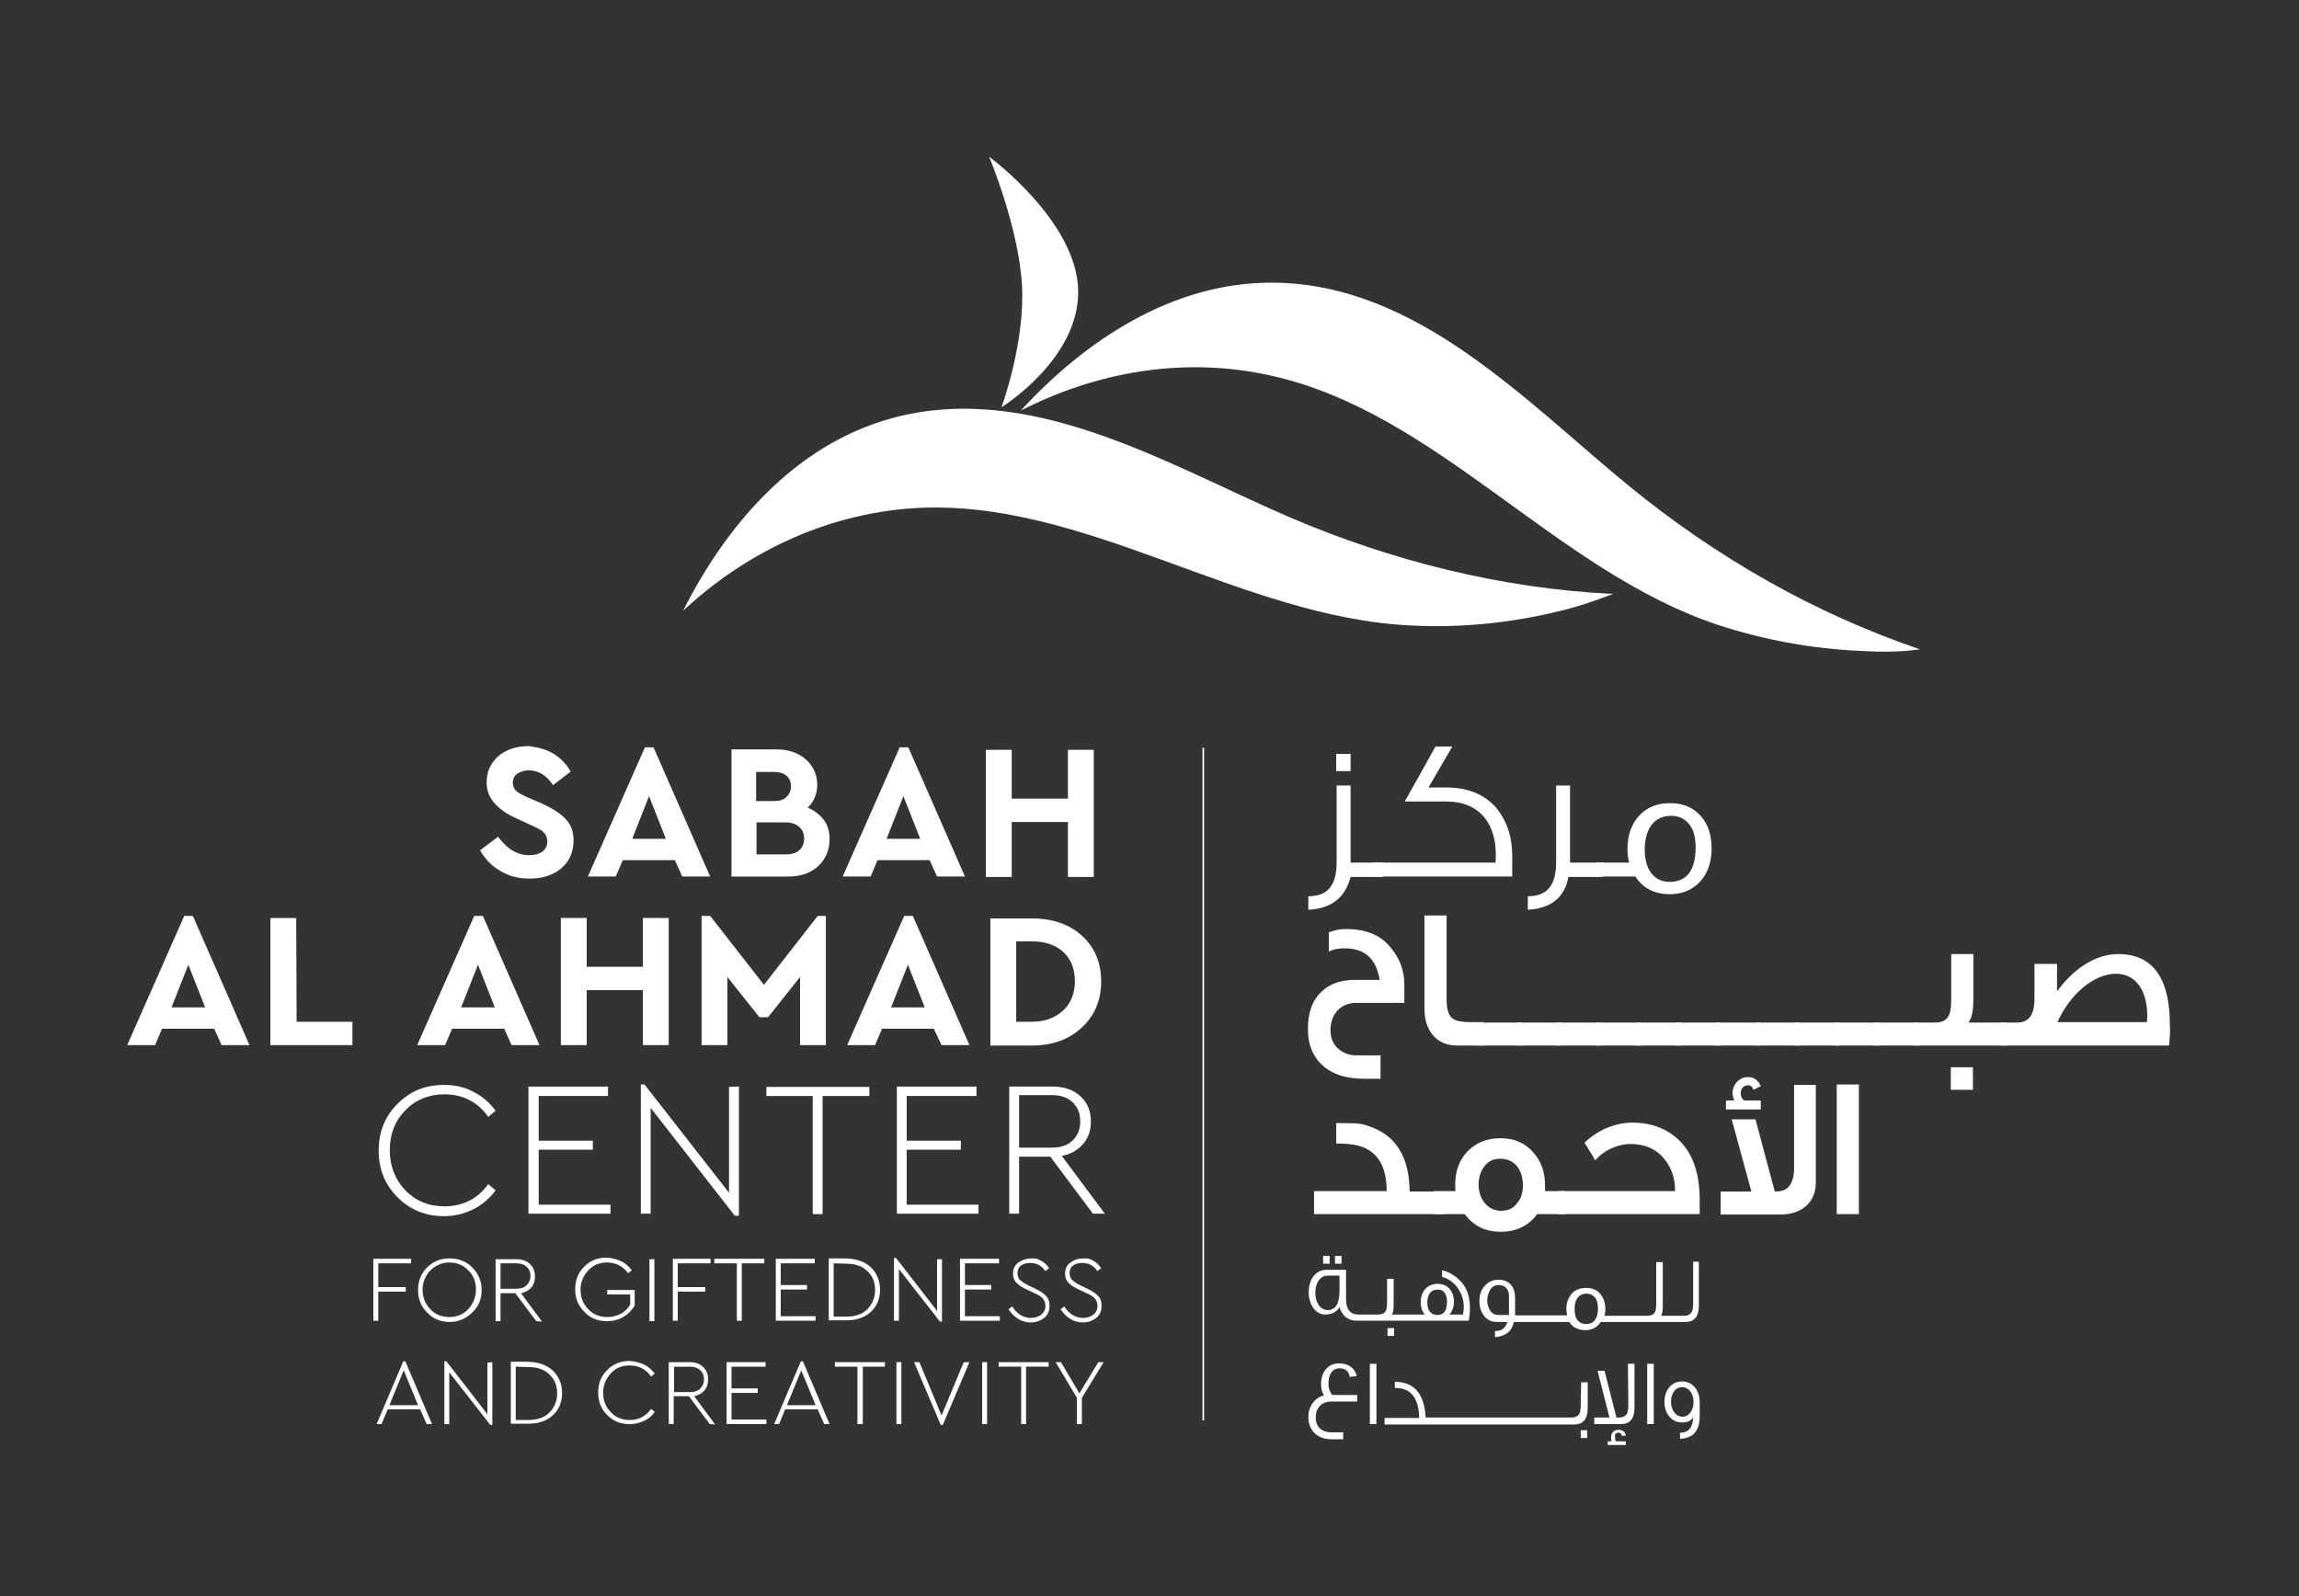 <?xml version="1.0" encoding="UTF-8"?> <!-- Generator: Adobe Illustrator 25.0.1, SVG Export Plug-In . SVG Version: 6.00 Build 0) --> <svg xmlns="http://www.w3.org/2000/svg" xmlns:xlink="http://www.w3.org/1999/xlink" version="1.1" id="Layer_1" x="0px" y="0px" viewBox="0 0 1080 750" style="enable-background:new 0 0 1080 750;" xml:space="preserve"><rect x="0" y="0" width="1080" height="750" fill="#333333" stroke="none"/> <style type="text/css"> .st0{fill:#FFFFFF;} .st1{fill:none;stroke:#FFFFFF;stroke-width:0.781;stroke-miterlimit:10;} </style> <g> <g> <path class="st0" d="M320.9,287c19.85-39.51,51.84-77.67,97.71-90.39c65.14-17.92,128.93,21.2,186.75,46.25 c47.99,20.62,100.02,33.73,152.45,36.23c-11.76,4.43-19.27,6.75-26.21,8.29c-22.36,5.4-45.48,7.71-68.42,6.55 c-80.56-3.66-154.37-60.32-234.35-55.12C387,241.71,349.62,260.21,320.9,287"></path> <path class="st0" d="M464.67,73.65c0,0,13.88,33.15,15.42,60.32s-9.64,57.43-9.64,57.43s36.81-22.74,36.04-55.12 C505.72,103.71,464.67,73.65,464.67,73.65"></path> <path class="st0" d="M479.51,192.95c29.87-32.57,71.12-60.52,118.72-60.13c67.65,0.58,118.33,55.7,167.09,95.59 c40.47,33.15,87.11,59.94,136.64,76.7c-10.41,1.54-20.43,1.16-27.56,0.77c-22.93-0.96-45.87-5.2-67.65-12.33 c-76.51-25.63-132.02-100.22-210.26-117.18C555.45,167.31,514.59,175.02,479.51,192.95"></path> </g> <line class="st1" x1="565.27" y1="351.37" x2="565.27" y2="667.44"></line> <g> <g> <path class="st0" d="M260.19,354.26c3.28,2.12,5.97,4.82,7.9,8.29l-8.29,6.36c-3.08-4.63-6.94-6.94-11.37-6.94 c-2.12,0-3.85,0.58-5.4,1.54c-1.35,0.96-2.12,2.51-2.12,4.24c0,1.54,0.58,2.89,1.54,3.85c0.96,0.96,2.89,1.93,5.4,3.08l6.75,2.89 c5.01,2.31,8.67,4.63,11.18,7.32c2.51,2.7,3.66,5.97,3.66,10.02c0,5.4-1.93,9.83-5.78,13.11c-3.85,3.28-8.87,4.82-15.03,4.82 c-5.01,0-9.64-1.16-13.68-3.66c-4.05-2.31-7.13-5.59-9.44-9.64l8.48-6.36c4.24,5.78,9.06,8.67,14.65,8.67 c2.7,0,4.63-0.58,6.17-1.73c1.54-1.16,2.31-2.7,2.31-4.82c0-1.16-0.39-2.31-0.96-3.28c-0.77-0.96-1.54-1.73-2.31-2.12 c-0.96-0.58-2.31-1.16-4.24-2.12l-6.36-2.89c-4.63-2.12-8.29-4.43-10.79-7.32c-2.51-2.7-3.85-5.97-3.85-10.02 c0-5.01,1.93-9.06,5.59-12.33c3.66-3.08,8.48-4.63,14.26-4.63C252.87,351.17,256.72,352.14,260.19,354.26z"></path> <path class="st0" d="M317.04,404.17h-24.48l-3.28,7.71h-13.11l26.79-60.71h4.05l26.6,60.71h-13.11L317.04,404.17z M304.9,374.11 l-7.9,20.04h15.8L304.9,374.11z"></path> <path class="st0" d="M387,385.29c1.93,2.51,2.7,5.59,2.7,9.06c0,5.2-1.93,9.44-5.4,12.72c-3.66,3.28-8.29,4.82-14.07,4.82h-26.6 v-59.74h21.2c5.59,0,10.02,1.54,13.68,4.63c3.47,3.08,5.4,7.13,5.4,11.95c0,4.43-1.54,7.9-4.43,10.79 C382.57,380.85,385.08,382.78,387,385.29z M355.2,362.74v13.68h8.48c2.51,0,4.43-0.58,5.78-1.93c1.35-1.35,2.12-2.89,2.12-5.01 s-0.77-3.85-2.12-5.01c-1.35-1.16-3.28-1.73-5.78-1.73H355.2L355.2,362.74z M375.44,399.55c1.54-1.35,2.31-3.08,2.31-5.59 c0-2.31-0.77-4.05-2.31-5.4s-3.66-2.12-6.17-2.12H355.4v15.03h13.88C371.78,401.48,373.9,400.9,375.44,399.55z"></path> <path class="st0" d="M436.73,404.17h-24.48l-3.28,7.71h-13.11l26.79-60.71h4.05l26.6,60.71H440.2L436.73,404.17z M424.39,374.11 l-7.9,20.04h15.8L424.39,374.11z"></path> <path class="st0" d="M513.82,412.08h-12.14v-25.83h-26.4v25.83h-12.14v-59.74h12.14v22.93h26.4v-22.93h12.14V412.08z"></path> <path class="st0" d="M100.61,483.38H76.14l-3.28,7.71H59.76l26.79-60.71h4.05l26.6,60.71h-13.11L100.61,483.38z M88.47,453.32 l-7.9,20.04h15.8L88.47,453.32z"></path> <path class="st0" d="M139.35,480.11h26.21v10.99h-38.55v-59.74h12.14L139.35,480.11L139.35,480.11z"></path> <path class="st0" d="M236.87,483.38h-24.48l-3.28,7.71h-13.11l26.79-60.71h4.05l26.6,60.71h-13.11L236.87,483.38z M224.54,453.32 l-7.9,20.04h15.8L224.54,453.32z"></path> <path class="st0" d="M314.15,491.09h-12.14v-25.83h-26.4v25.83h-12.14v-59.74h12.14v22.93h26.4v-22.93h12.14V491.09z"></path> <path class="st0" d="M387.97,430.38v60.71h-12.14V459.1l-15.03,18.89h-4.05l-15.03-18.89v31.99h-12.14v-60.71h4.05l25.25,32.38 l25.25-32.38H387.97z"></path> <path class="st0" d="M438.65,483.38h-24.28l-3.28,7.71h-13.11l26.79-60.71h4.05l26.6,60.71h-13.11L438.65,483.38z M426.51,453.32 l-7.9,20.04h15.8L426.51,453.32z"></path> <path class="st0" d="M508.23,439.64c5.97,5.4,9.06,12.53,9.06,21.59c0,8.87-3.08,16-9.06,21.59c-5.97,5.59-13.88,8.48-23.51,8.48 h-19.47v-59.74h19.47C494.35,431.54,502.25,434.24,508.23,439.64z M477.39,442.53v37.58h7.32c5.97,0,10.79-1.73,14.65-5.2 c3.66-3.47,5.59-8.09,5.59-13.88s-1.93-10.41-5.4-13.68c-3.66-3.28-8.48-5.01-14.65-5.01h-7.52V442.53z"></path> <path class="st0" d="M222.42,513.06c4.24,2.12,7.71,5.2,10.41,8.87l-3.47,2.89c-5.01-7.13-11.95-10.6-20.62-10.6 c-7.32,0-13.49,2.51-18.31,7.52c-5.01,5.01-7.32,11.37-7.32,18.69c0,7.52,2.51,13.88,7.32,18.89c4.82,5.01,10.99,7.52,18.31,7.52 c8.67,0,15.61-3.47,20.62-10.41l3.47,2.89c-2.7,3.66-6.17,6.75-10.41,8.87c-4.24,2.12-8.87,3.28-13.88,3.28 c-8.48,0-15.8-2.89-21.78-8.87c-5.97-5.97-8.87-13.3-8.87-21.97c0-8.67,2.89-16,8.87-21.97s13.11-8.87,21.78-8.87 C213.55,509.79,218.18,510.75,222.42,513.06z"></path> <path class="st0" d="M285.63,514.99h-32.57V536h25.44v4.24h-25.44v25.83h33.73v4.24h-38.55v-59.74h37.39V514.99L285.63,514.99z"></path> <path class="st0" d="M347.11,510.56v60.71h-1.93l-39.51-50.69v49.72h-4.63v-60.71h1.73l39.7,50.88v-49.72L347.11,510.56 L347.11,510.56z"></path> <path class="st0" d="M408.4,514.99h-21.97v55.5h-4.63v-55.5h-21.78v-4.24h48.37L408.4,514.99L408.4,514.99z"></path> <path class="st0" d="M458.7,514.99h-32.76V536h25.44v4.24h-25.44v25.83h33.73v4.24h-38.35v-59.74h37.39V514.99L458.7,514.99z"></path> <path class="st0" d="M513.43,570.3l-20.04-26.79h-14.65v26.79h-4.63v-59.74h20.24c5.59,0,10.02,1.54,13.3,4.63 c3.28,3.08,4.82,6.94,4.82,11.76c0,4.24-1.16,7.71-3.66,10.6c-2.51,2.89-5.78,4.82-10.02,5.59l20.24,27.17H513.43z M478.74,539.27h15.42c4.24,0,7.52-1.16,9.83-3.47s3.47-5.2,3.47-8.87c0-3.66-1.16-6.55-3.47-8.87 c-2.31-2.31-5.59-3.47-9.83-3.47h-15.42V539.27z"></path> </g> <g> <path class="st0" d="M193.12,593.62H177.7v11.18h12.91v2.12H177.7v13.68h-2.31v-29.1h17.73V593.62L193.12,593.62z"></path> <path class="st0" d="M221.84,595.55c2.89,2.89,4.43,6.36,4.43,10.6s-1.35,7.71-4.43,10.6c-3.08,2.89-6.36,4.43-10.6,4.43 c-4.24,0-7.71-1.35-10.6-4.43c-2.89-2.89-4.24-6.36-4.24-10.6s1.35-7.71,4.24-10.6s6.36-4.24,10.6-4.24 C215.48,591.31,218.95,592.66,221.84,595.55z M202.18,596.9c-2.31,2.51-3.66,5.59-3.66,9.06s1.16,6.75,3.66,9.25 c2.31,2.51,5.4,3.66,8.87,3.66c3.47,0,6.55-1.16,8.87-3.66s3.66-5.59,3.66-9.25s-1.16-6.75-3.66-9.06 c-2.31-2.51-5.4-3.66-8.87-3.66C207.58,593.24,204.69,594.59,202.18,596.9z"></path> <path class="st0" d="M251.9,620.8l-9.83-13.11h-6.94v13.11h-2.31v-29.1h9.83c2.7,0,4.82,0.77,6.36,2.31 c1.54,1.54,2.31,3.47,2.31,5.78c0,2.12-0.58,3.85-1.73,5.2c-1.16,1.35-2.89,2.31-4.82,2.7l9.83,13.3L251.9,620.8L251.9,620.8z M235.14,605.57h7.52c2.12,0,3.66-0.58,4.82-1.73c1.16-1.16,1.73-2.51,1.73-4.24c0-1.73-0.58-3.28-1.73-4.24 c-1.16-1.16-2.7-1.73-4.82-1.73h-7.52V605.57z"></path> <path class="st0" d="M291.8,592.66c2.12,0.96,3.66,2.51,5.01,4.24l-1.73,1.35c-2.51-3.28-5.78-5.01-9.83-5.01 c-3.66,0-6.55,1.16-8.87,3.66c-2.31,2.51-3.66,5.59-3.66,9.06c0,3.66,1.16,6.75,3.66,9.25c2.31,2.51,5.4,3.66,9.06,3.66 c2.31,0,4.24-0.58,6.17-1.54c1.93-0.96,3.28-2.51,4.43-4.24v-4.82h-10.79v-2.12h12.91v7.32c-1.35,2.31-3.08,4.05-5.4,5.4 c-2.31,1.35-4.82,1.93-7.71,1.93c-4.24,0-7.71-1.35-10.6-4.43c-2.89-2.89-4.24-6.36-4.24-10.6s1.35-7.71,4.24-10.6 c2.89-2.89,6.36-4.24,10.6-4.24C287.56,591.12,289.68,591.7,291.8,592.66z"></path> <path class="st0" d="M307.41,620.8h-2.31v-29.1h2.31V620.8z"></path> <path class="st0" d="M333.81,593.62h-15.42v11.18h12.91v2.12h-12.91v13.68h-2.31v-29.1h17.73V593.62L333.81,593.62z"></path> <path class="st0" d="M359.06,593.62h-10.6v26.98h-2.31v-26.98h-10.6v-2.12h23.51V593.62z"></path> <path class="st0" d="M382.76,593.62h-16v10.21h12.33v2.12h-12.33v12.53h16.38v2.12h-18.69v-29.1h18.31V593.62z"></path> <path class="st0" d="M409.17,595.55c2.7,2.7,4.24,6.17,4.24,10.41c0,4.24-1.35,7.71-4.24,10.41c-2.89,2.7-6.75,4.05-11.56,4.05 h-8.29v-29.1h8.29C402.42,591.5,406.28,592.85,409.17,595.55z M391.63,593.62v25.05h5.97c4.24,0,7.52-1.16,9.83-3.47 c2.31-2.31,3.66-5.4,3.66-9.06s-1.16-6.55-3.66-8.87c-2.31-2.31-5.59-3.47-9.83-3.47L391.63,593.62L391.63,593.62z"></path> <path class="st0" d="M442.51,591.5v29.49h-0.96l-19.27-24.67v24.28h-2.31v-29.49h0.96l19.27,24.86V591.7h2.31V591.5z"></path> <path class="st0" d="M469.3,593.62h-16v10.21h12.33v2.12H453.3v12.53h16.38v2.12h-18.69v-29.1h18.31V593.62z"></path> <path class="st0" d="M489.15,592.47c1.54,0.77,2.7,1.93,3.66,3.47l-1.73,1.35c-1.73-2.51-4.05-3.85-7.13-3.85 c-1.73,0-3.08,0.39-4.24,1.16c-1.16,0.77-1.73,2.12-1.73,3.66c0,0.77,0.19,1.35,0.39,1.93c0.19,0.58,0.58,1.16,1.16,1.54 c0.58,0.39,0.96,0.77,1.54,1.16s1.16,0.58,2.12,1.16l3.28,1.54c2.31,1.16,4.05,2.31,5.01,3.47c1.16,1.16,1.54,2.7,1.54,4.63 c0,2.31-0.77,4.24-2.51,5.59c-1.73,1.35-3.85,2.12-6.36,2.12c-2.12,0-4.24-0.58-5.97-1.73c-1.73-1.16-3.28-2.7-4.43-4.43 l1.73-1.35c2.31,3.47,5.2,5.4,8.87,5.4c1.93,0,3.47-0.58,4.82-1.54c1.16-0.96,1.93-2.31,1.93-4.05c0-1.35-0.39-2.51-1.16-3.47 c-0.77-0.96-2.12-1.73-4.24-2.7l-3.28-1.54c-2.12-0.96-3.66-1.93-4.82-3.08c-1.16-1.16-1.73-2.51-1.73-4.43 c0-2.12,0.77-4.05,2.51-5.2c1.73-1.16,3.66-1.93,5.97-1.93C486.06,591.12,487.61,591.5,489.15,592.47z"></path> <path class="st0" d="M513.62,592.47c1.54,0.77,2.7,1.93,3.66,3.47l-1.73,1.35c-1.73-2.51-4.05-3.85-7.13-3.85 c-1.73,0-3.08,0.39-4.24,1.16c-1.16,0.77-1.73,2.12-1.73,3.66c0,0.77,0.19,1.35,0.39,1.93c0.19,0.58,0.58,1.16,1.16,1.54 c0.58,0.39,0.96,0.77,1.54,1.16s1.16,0.58,2.12,1.16l3.28,1.54c2.31,1.16,4.05,2.31,5.01,3.47c1.16,1.16,1.54,2.7,1.54,4.63 c0,2.31-0.77,4.24-2.51,5.59c-1.73,1.35-3.85,2.12-6.36,2.12c-2.12,0-4.24-0.58-5.97-1.73s-3.28-2.7-4.43-4.43l1.73-1.35 c2.31,3.47,5.2,5.4,8.87,5.4c1.93,0,3.47-0.58,4.82-1.54c1.16-0.96,1.93-2.31,1.93-4.05c0-1.35-0.39-2.51-1.16-3.47 s-2.12-1.73-4.24-2.7l-3.28-1.54c-2.12-0.96-3.66-1.93-4.82-3.08s-1.73-2.51-1.73-4.43c0-2.12,0.77-4.05,2.51-5.2 c1.73-1.35,3.66-1.93,5.97-1.93C510.54,591.12,512.28,591.5,513.62,592.47z"></path> <path class="st0" d="M197.36,662.23h-15.23l-2.89,6.94h-2.31l12.53-29.49h0.96l12.53,29.49h-2.51L197.36,662.23z M182.91,660.31 h13.49l-6.75-16.38L182.91,660.31z"></path> <path class="st0" d="M231.28,640.07v29.49h-0.96l-19.27-24.67v24.28h-2.31v-29.49h0.96l19.27,24.86v-24.28L231.28,640.07 L231.28,640.07z"></path> <path class="st0" d="M259.81,644.12c2.7,2.7,4.24,6.17,4.24,10.41c0,4.24-1.35,7.71-4.24,10.41c-2.89,2.7-6.75,4.05-11.56,4.05 h-8.29v-29.1h8.29C253.06,640.07,256.91,641.42,259.81,644.12z M242.27,642.19v25.05h5.97c4.24,0,7.52-1.16,9.83-3.47 c2.31-2.31,3.66-5.4,3.66-9.06s-1.16-6.55-3.66-8.87c-2.31-2.31-5.59-3.47-9.83-3.47L242.27,642.19L242.27,642.19z"></path> <path class="st0" d="M302.59,641.23c2.12,0.96,3.66,2.51,5.01,4.24l-1.73,1.35c-2.51-3.47-5.78-5.2-10.02-5.2 c-3.66,0-6.55,1.16-8.87,3.66c-2.31,2.51-3.66,5.59-3.66,9.06c0,3.66,1.16,6.75,3.66,9.25c2.31,2.51,5.4,3.66,8.87,3.66 c4.24,0,7.52-1.73,10.02-5.2l1.73,1.35c-1.35,1.93-2.89,3.28-5.01,4.24s-4.24,1.54-6.75,1.54c-4.24,0-7.71-1.35-10.6-4.24 c-2.89-2.89-4.24-6.36-4.24-10.6s1.35-7.71,4.24-10.6s6.36-4.24,10.6-4.24C298.35,639.68,300.47,640.26,302.59,641.23z"></path> <path class="st0" d="M333.43,669.17l-9.83-13.11h-7.13v13.11h-2.31v-29.1h9.83c2.7,0,4.82,0.77,6.36,2.31 c1.54,1.54,2.31,3.47,2.31,5.78c0,2.12-0.58,3.85-1.73,5.2c-1.16,1.35-2.89,2.31-4.82,2.7l9.83,13.3L333.43,669.17L333.43,669.17 z M316.66,654.14h7.52c2.12,0,3.66-0.58,4.82-1.73s1.73-2.51,1.73-4.24c0-1.73-0.58-3.28-1.73-4.24 c-1.16-1.16-2.7-1.73-4.82-1.73h-7.52V654.14z"></path> <path class="st0" d="M359.64,642.19h-16v10.21h12.33v2.12h-12.33v12.53h16.38v2.12h-18.69v-29.1h18.31V642.19z"></path> <path class="st0" d="M384.11,662.23h-15.23l-2.89,6.94h-2.31l12.53-29.49h0.96l12.53,29.49h-2.51L384.11,662.23z M369.66,660.31 h13.49l-6.75-16.38L369.66,660.31z"></path> <path class="st0" d="M415.91,642.19h-10.6v26.98h-2.51v-26.98h-10.6v-2.12h23.51v2.12H415.91z"></path> <path class="st0" d="M423.43,669.17h-2.31v-29.1h2.31V669.17z"></path> <path class="st0" d="M455.42,640.07l-12.53,29.49h-0.96l-12.53-29.49h2.51l10.41,25.05l10.41-25.05H455.42z"></path> <path class="st0" d="M463.71,669.17h-2.31v-29.1h2.31V669.17z"></path> <path class="st0" d="M492.62,642.19h-10.6v26.98h-2.31v-26.98h-10.6v-2.12h23.51V642.19z"></path> <path class="st0" d="M508.23,656.84v12.33h-2.31v-12.33l-10.02-16.77h2.51l8.67,14.65l8.87-14.65h2.51L508.23,656.84z"></path> </g> </g> <g> <path class="st0" d="M649.88,412.08h-15.42c-2.51,9.64-8.87,14.84-19.85,15.42v-6.36c8.87,0,13.3-4.82,13.3-16V369.1h6.55v36.23 h15.61L649.88,412.08L649.88,412.08z M634.46,362.35h-6.75v-8.09h6.75V362.35z"></path> <path class="st0" d="M710.4,402.44v9.44h-65.33v-6.55h57.43c0.19-1.16,0.19-2.31,0.19-3.47c0-7.32-1.73-13.11-5.2-17.54 c-4.05-5.01-10.02-7.71-18.12-7.71H659.9c3.47-6.17,8.29-14.65,14.45-25.83h7.9l-11.18,19.27h8.48c9.44,0,17.15,2.89,22.74,8.87 C707.7,385.09,710.4,392.8,710.4,402.44z"></path> <path class="st0" d="M752.99,412.08H736.8c-1.73,9.64-8.29,14.84-19.08,15.42v-6.36c8.87,0,13.3-4.82,13.3-16V369.1h6.55v36.23 h15.61L752.99,412.08L752.99,412.08z"></path> <path class="st0" d="M804.06,398.78c0,6.17-1.73,11.18-5.01,15.03c-3.66,4.24-8.48,6.36-14.45,6.36c-7.32,0-12.72-2.7-16.38-8.29 h-18.31v-6.55h15.42c-0.58-1.93-0.77-4.24-0.77-6.55c0-6.17,1.73-11.37,5.4-15.42c3.66-4.05,8.48-5.97,14.65-5.97 s10.99,2.12,14.45,6.17C802.52,387.41,804.06,392.61,804.06,398.78z M796.55,398.2c0-4.24-0.77-7.71-2.51-10.21 c-2.12-3.08-5.01-4.63-9.06-4.63c-4.24,0-7.52,1.73-9.64,5.01c-1.73,2.7-2.7,6.36-2.7,10.99c0,4.24,0.96,7.71,2.7,10.41 c2.12,3.08,5.2,4.63,9.25,4.63C792.5,414.2,796.55,408.8,796.55,398.2z"></path> </g> <g> <path class="st0" d="M659.71,462.57v8.67h-22.55c-7.13,0-12.14,5.01-12.14,12.91c0,3.47,1.16,6.36,3.47,8.48 c2.31,2.12,5.2,3.28,8.67,3.28h11.37v10.99h-7.52c-7.9,0-14.07-1.73-18.69-5.4c-5.2-4.24-7.9-10.02-7.9-17.92 c0-7.9,2.12-13.68,6.55-17.73c3.85-3.66,9.06-5.4,15.61-5.4h11.56c-1.73-10.41-7.32-14.84-16.57-14.84 c-3.66,0-5.97,0.77-7.32,1.54v-9.06c1.93-0.77,4.63-1.54,8.09-1.54c9.25,0,16.38,2.7,21.39,9.25 C657.78,450.81,659.71,456.4,659.71,462.57z"></path> <path class="st0" d="M697.1,491.29h-12.33c-5.01,0-8.87-1.54-11.76-5.01c-2.51-3.08-3.85-7.13-3.85-12.33v-43.75h10.41v39.51 c0,4.63,0.96,7.71,3.08,9.06c1.35,0.96,4.24,1.54,8.09,1.54h6.17L697.1,491.29L697.1,491.29z"></path> <path class="st0" d="M714.64,491.29h-20.81v-10.79h20.81V491.29z"></path> <path class="st0" d="M733.33,491.29h-20.81v-10.79h20.81V491.29z"></path> <path class="st0" d="M752.03,491.29h-20.81v-10.79h20.81V491.29z"></path> <path class="st0" d="M770.72,491.29h-20.81v-10.79h20.81V491.29z"></path> <path class="st0" d="M789.41,491.29H768.6v-10.79h20.81V491.29z"></path> <path class="st0" d="M808.11,491.29h-20.81v-10.79h20.81V491.29z"></path> <path class="st0" d="M826.8,491.29h-20.81v-10.79h20.81V491.29z"></path> <path class="st0" d="M845.5,491.29h-20.81v-10.79h20.81V491.29z"></path> <path class="st0" d="M864,491.29h-20.81v-10.79H864V491.29z"></path> <path class="st0" d="M882.69,491.29h-20.81v-10.79h20.81V491.29z"></path> <path class="st0" d="M901.39,491.29h-20.81v-10.79h20.81V491.29z"></path> <path class="st0" d="M942.82,491.29h-43.56v-10.79h9.83c3.08,0,5.2-0.96,6.36-3.28c0.77-1.35,1.16-3.85,1.16-7.13v-21.78h10.41 v21.2c0,5.59-0.77,9.06-2.31,10.99h18.12L942.82,491.29L942.82,491.29z M926.83,512.1h-10.41v-10.6h10.41V512.1z"></path> <path class="st0" d="M1018.95,491.29h-79.02v-10.79h7.71c5.4,0,8.09-3.66,8.09-11.18v-16.38h10.6v12.91 c8.29-11.37,18.69-17.54,28.72-17.54c16.19,0,24.28,11.18,24.28,33.15C1019.53,484.54,1019.34,487.82,1018.95,491.29z M1008.54,480.49l0.19-3.08c0-12.14-5.59-19.85-14.65-19.85c-10.6,0-21.78,9.83-27.56,22.74h42.01V480.49z"></path> </g> <g> <path class="st0" d="M678.6,570.5h-61.29V559.7h34.11c0-12.33-4.82-19.47-14.26-21.59c-2.89-0.58-6.17-0.77-9.44-0.77v-9.64 c5.2,0,8.48,0.19,9.83,0.19c1.35,0.19,3.28,0.39,5.59,1.35c12.72,4.24,18.89,14.45,19.08,30.64h16.38V570.5L678.6,570.5z"></path> <path class="st0" d="M735.64,570.5h-13.49c-4.05,5.4-9.64,8.29-17.15,8.29c-7.32,0-12.72-2.7-16.96-8.29h-14.45V559.7h10.21 c-0.19-0.96-0.19-2.12-0.19-3.08c0-6.36,1.93-11.56,5.78-15.61c4.05-4.05,9.06-6.17,15.42-6.17s11.37,2.12,15.23,6.36 c3.85,4.24,5.78,9.44,5.78,15.8v2.7h9.44L735.64,570.5L735.64,570.5z M715.41,557c0-3.28-0.77-6.17-2.51-8.67 c-1.93-2.51-4.63-3.85-8.09-3.85c-3.28,0-5.78,1.16-7.71,3.85c-1.54,2.12-2.51,5.01-2.51,8.29c0,6.75,4.24,12.33,10.6,12.33 c3.28,0,5.78-1.16,7.52-3.66C714.64,563.17,715.41,560.28,715.41,557z"></path> <path class="st0" d="M798.47,563.94v6.55h-66.49V559.7h54.93c0-5.78-1.54-10.79-5.01-15.03c-3.85-4.82-9.25-7.13-16.19-7.13 c-2.31,0-5.01,0.58-7.9,1.73c-3.47,1.35-6.17,3.47-8.48,5.97c-0.96-1.93-2.7-4.63-5.01-8.29c2.89-2.7,6.17-5.01,10.02-6.75 c4.24-1.73,8.29-2.7,12.53-2.7c6.94,0,12.91,1.73,18.12,5.2C794.04,538.89,798.47,549.1,798.47,563.94z"></path> <path class="st0" d="M827.19,521.35h-16.38v-4.24h3.85c-0.58-1.73-0.77-2.89-0.77-3.28c0-4.43,3.28-7.71,7.32-7.71 c2.7,0,4.63,1.35,5.97,4.24l-3.47,1.73c-0.39-1.35-1.16-2.12-2.7-2.12c-1.93,0-3.28,1.73-3.28,3.66c0,1.54,0.58,2.89,1.73,3.47 h7.71V521.35L827.19,521.35z M853.01,509.79v46.06c0,8.87-6.36,14.84-16.57,14.84H808.3V559.9h14.45l-9.25-33.92h11.18l9.06,33.92 c2.89,0,5.01-0.58,6.36-2.12c1.73-1.73,2.7-4.82,2.7-9.06v-38.93L853.01,509.79L853.01,509.79z"></path> <path class="st0" d="M873.25,570.5h-10.41v-60.9h10.41V570.5z"></path> </g> <g> <g> <path class="st0" d="M624.06,650.28c0-4.63,1.93-7.32,5.2-7.32c2.7,0,4.43,1.35,4.82,4.05l3.28-0.39 c-0.77-3.66-3.85-5.97-8.29-5.97c-5.2,0-8.48,4.05-8.48,9.64c0,2.12,0.39,3.85,1.35,5.4c-4.43,1.16-7.32,5.2-7.32,10.21 c0,6.36,4.43,10.41,10.79,10.41h5.59v-3.28h-5.59c-4.63,0-7.32-2.7-7.32-6.94c0-4.63,2.89-7.52,7.32-7.52h12.14v-3.08h-11.76 C624.63,653.75,624.06,652.21,624.06,650.28z"></path> <rect x="643.52" y="640.84" class="st0" width="3.08" height="28.33"></rect> <rect x="742.58" y="672.06" class="st0" width="3.08" height="3.66"></rect> <path class="st0" d="M742.58,659.92c0,1.93-0.19,3.47-0.58,4.24c-0.58,1.16-1.93,1.93-3.66,1.93h-2.12l0,0h-66.49 c-0.58-11.18-5.4-16.77-14.45-16.77v2.89h1.16c3.66,0.19,6.36,1.73,8.09,4.63c1.35,2.31,2.12,5.59,2.12,9.44h-16.19v3.08h85.18 h0.77h3.08c4.24,0,6.36-2.51,6.36-7.71v-12.14h-3.08L742.58,659.92L742.58,659.92z"></path> <path class="st0" d="M760.31,673.22c0.96,0,1.35,0.58,1.73,1.54l1.73-0.19c-0.39-1.93-1.54-2.7-3.47-2.7 c-1.16,0-2.12,0.39-2.7,1.16c-0.58,0.58-0.77,1.54-0.77,2.7c0,0.58,0.19,1.16,0.19,1.54h-1.73V679h8.48v-1.73h-4.63 c-0.39-0.39-0.39-0.96-0.39-1.54C758.39,673.99,758.96,673.22,760.31,673.22z"></path> <path class="st0" d="M764.94,659.92c0,1.93-0.19,3.47-0.58,4.24c-0.58,1.16-1.93,1.93-3.66,1.93h-1.35l-5.59-21.97h-3.28 l5.59,21.97h-7.13v3.08h12.53c4.24,0,6.36-2.51,6.36-7.71v-20.62h-3.08L764.94,659.92L764.94,659.92z"></path> <rect x="773.8" y="640.84" class="st0" width="3.08" height="28.33"></rect> <path class="st0" d="M790.19,649.13c-5.01,0-8.29,4.05-8.29,9.64c0,5.59,3.47,9.64,8.29,9.64c2.51,0,4.24-0.77,5.2-2.51 c-0.19,5.01-2.12,7.32-6.17,7.32v2.89c6.36-0.39,9.25-3.85,9.25-10.79v-6.55C798.47,653.17,795,649.13,790.19,649.13z M790.38,665.7c-3.08,0-5.4-3.08-5.4-6.94c0-3.85,1.93-6.94,5.2-6.94s5.4,3.08,5.4,7.13C795.58,662.62,793.46,665.7,790.38,665.7 z"></path> </g> </g> <g> <g> <rect x="627.14" y="590.15" class="st0" width="3.08" height="3.66"></rect> <rect x="621.55" y="590.15" class="st0" width="3.08" height="3.66"></rect> <rect x="651.81" y="624.07" class="st0" width="3.08" height="3.66"></rect> <path class="st0" d="M677.44,596.9v3.08c5.59,1.54,10.21,7.13,10.21,14.26c0,1.16-0.19,2.31-0.39,3.47h-6.36 c1.35-1.54,2.12-3.66,2.12-5.97c0-5.2-3.08-8.48-7.71-8.48c-4.82,0-7.9,3.66-7.9,8.48c0,2.51,0.58,4.43,1.93,5.97h-6.75l0,0 h-8.67c0.58-1.16,0.77-2.7,0.77-4.63v-12.14h-3.08v10.79c0,1.93-0.19,3.47-0.58,4.24c-0.58,1.16-1.93,1.73-3.66,1.73h-1.93h-0.77 h-6.75c-3.47,0-5.59-2.51-5.59-6.94v-14.07h-9.25c-5.01,0-8.29,4.43-8.29,10.6c0,5.78,3.28,10.41,7.71,10.41 c3.08,0,5.4-1.16,6.75-3.47c1.35,4.24,4.05,6.36,8.29,6.36h6.94h0.77h13.49h3.66h27.56c0.39-2.12,0.58-4.05,0.58-5.97 c0-4.24-0.96-8.09-3.08-10.99C685.34,600.56,680.91,597.48,677.44,596.9z M629.26,607.11c-0.19,5.78-1.93,8.48-5.59,8.48 c-3.47,0-5.78-3.66-5.78-8.09c0-4.63,2.31-8.09,5.78-8.09h5.59V607.11L629.26,607.11z M675.13,617.91 c-2.89,0-4.63-2.31-4.63-5.78c0-3.85,1.73-6.17,4.82-6.17c2.89,0,4.43,1.93,4.43,5.78C679.75,615.98,678.21,617.91,675.13,617.91 z"></path> <path class="st0" d="M795.39,592.85v19.27c0,1.93-0.19,3.47-0.58,4.24c-0.58,1.16-1.93,1.93-3.66,1.93h-2.12l0,0h-8.67 c0.58-1.16,0.77-2.7,0.77-4.63v-20.62h-3.08v19.27c0,1.93-0.19,3.47-0.58,4.24c-0.58,1.16-1.93,1.73-3.66,1.73h-1.93l0,0h-18.12 c0.19-0.96,0.39-1.93,0.39-3.08c0-2.89-0.77-5.2-2.31-7.13c-1.54-1.93-3.85-2.89-6.75-2.89s-5.2,0.96-6.75,2.7 c-1.54,1.93-2.51,4.24-2.51,7.13c0,1.16,0.19,2.12,0.39,3.08h-5.2l0,0h-19.27V610c0-5.78-3.08-8.67-7.9-8.67 c-2.51,0-4.63,0.96-6.36,2.89c-1.73,1.93-2.51,4.24-2.51,7.13s0.77,5.2,2.31,7.13s3.66,2.7,5.97,2.7h4.82 c-0.77,2.7-2.51,4.24-5.4,4.24h-0.39v2.89c5.01-0.39,7.9-2.7,8.87-7.13h19.47h0.96h5.59c1.54,2.51,4.24,3.85,7.52,3.85 c3.28,0,5.59-1.35,7.32-3.85h18.5h0.96h16.38h0.77h3.08c4.24,0,6.36-2.51,6.36-7.71v-20.62H795.39L795.39,592.85z M708.86,617.91 h-5.01c-1.73,0-3.08-0.77-4.05-2.51c-0.77-1.35-1.16-2.89-1.16-4.63c0-1.73,0.58-3.08,1.35-4.63c0.96-1.54,2.31-2.31,4.05-2.31 c1.54,0,2.89,0.58,3.66,1.54c0.77,0.96,1.16,1.93,1.16,3.28V617.91z M745.09,622.15c-1.93,0-3.28-0.77-4.24-2.12 c-0.77-1.16-1.16-2.89-1.16-4.82c0-2.12,0.39-3.85,1.16-5.01c0.96-1.54,2.51-2.31,4.43-2.31s3.28,0.77,4.24,2.12 c0.77,1.16,1.16,2.7,1.16,4.63C750.68,619.64,748.75,622.15,745.09,622.15z"></path> </g> </g> </g> </svg> 